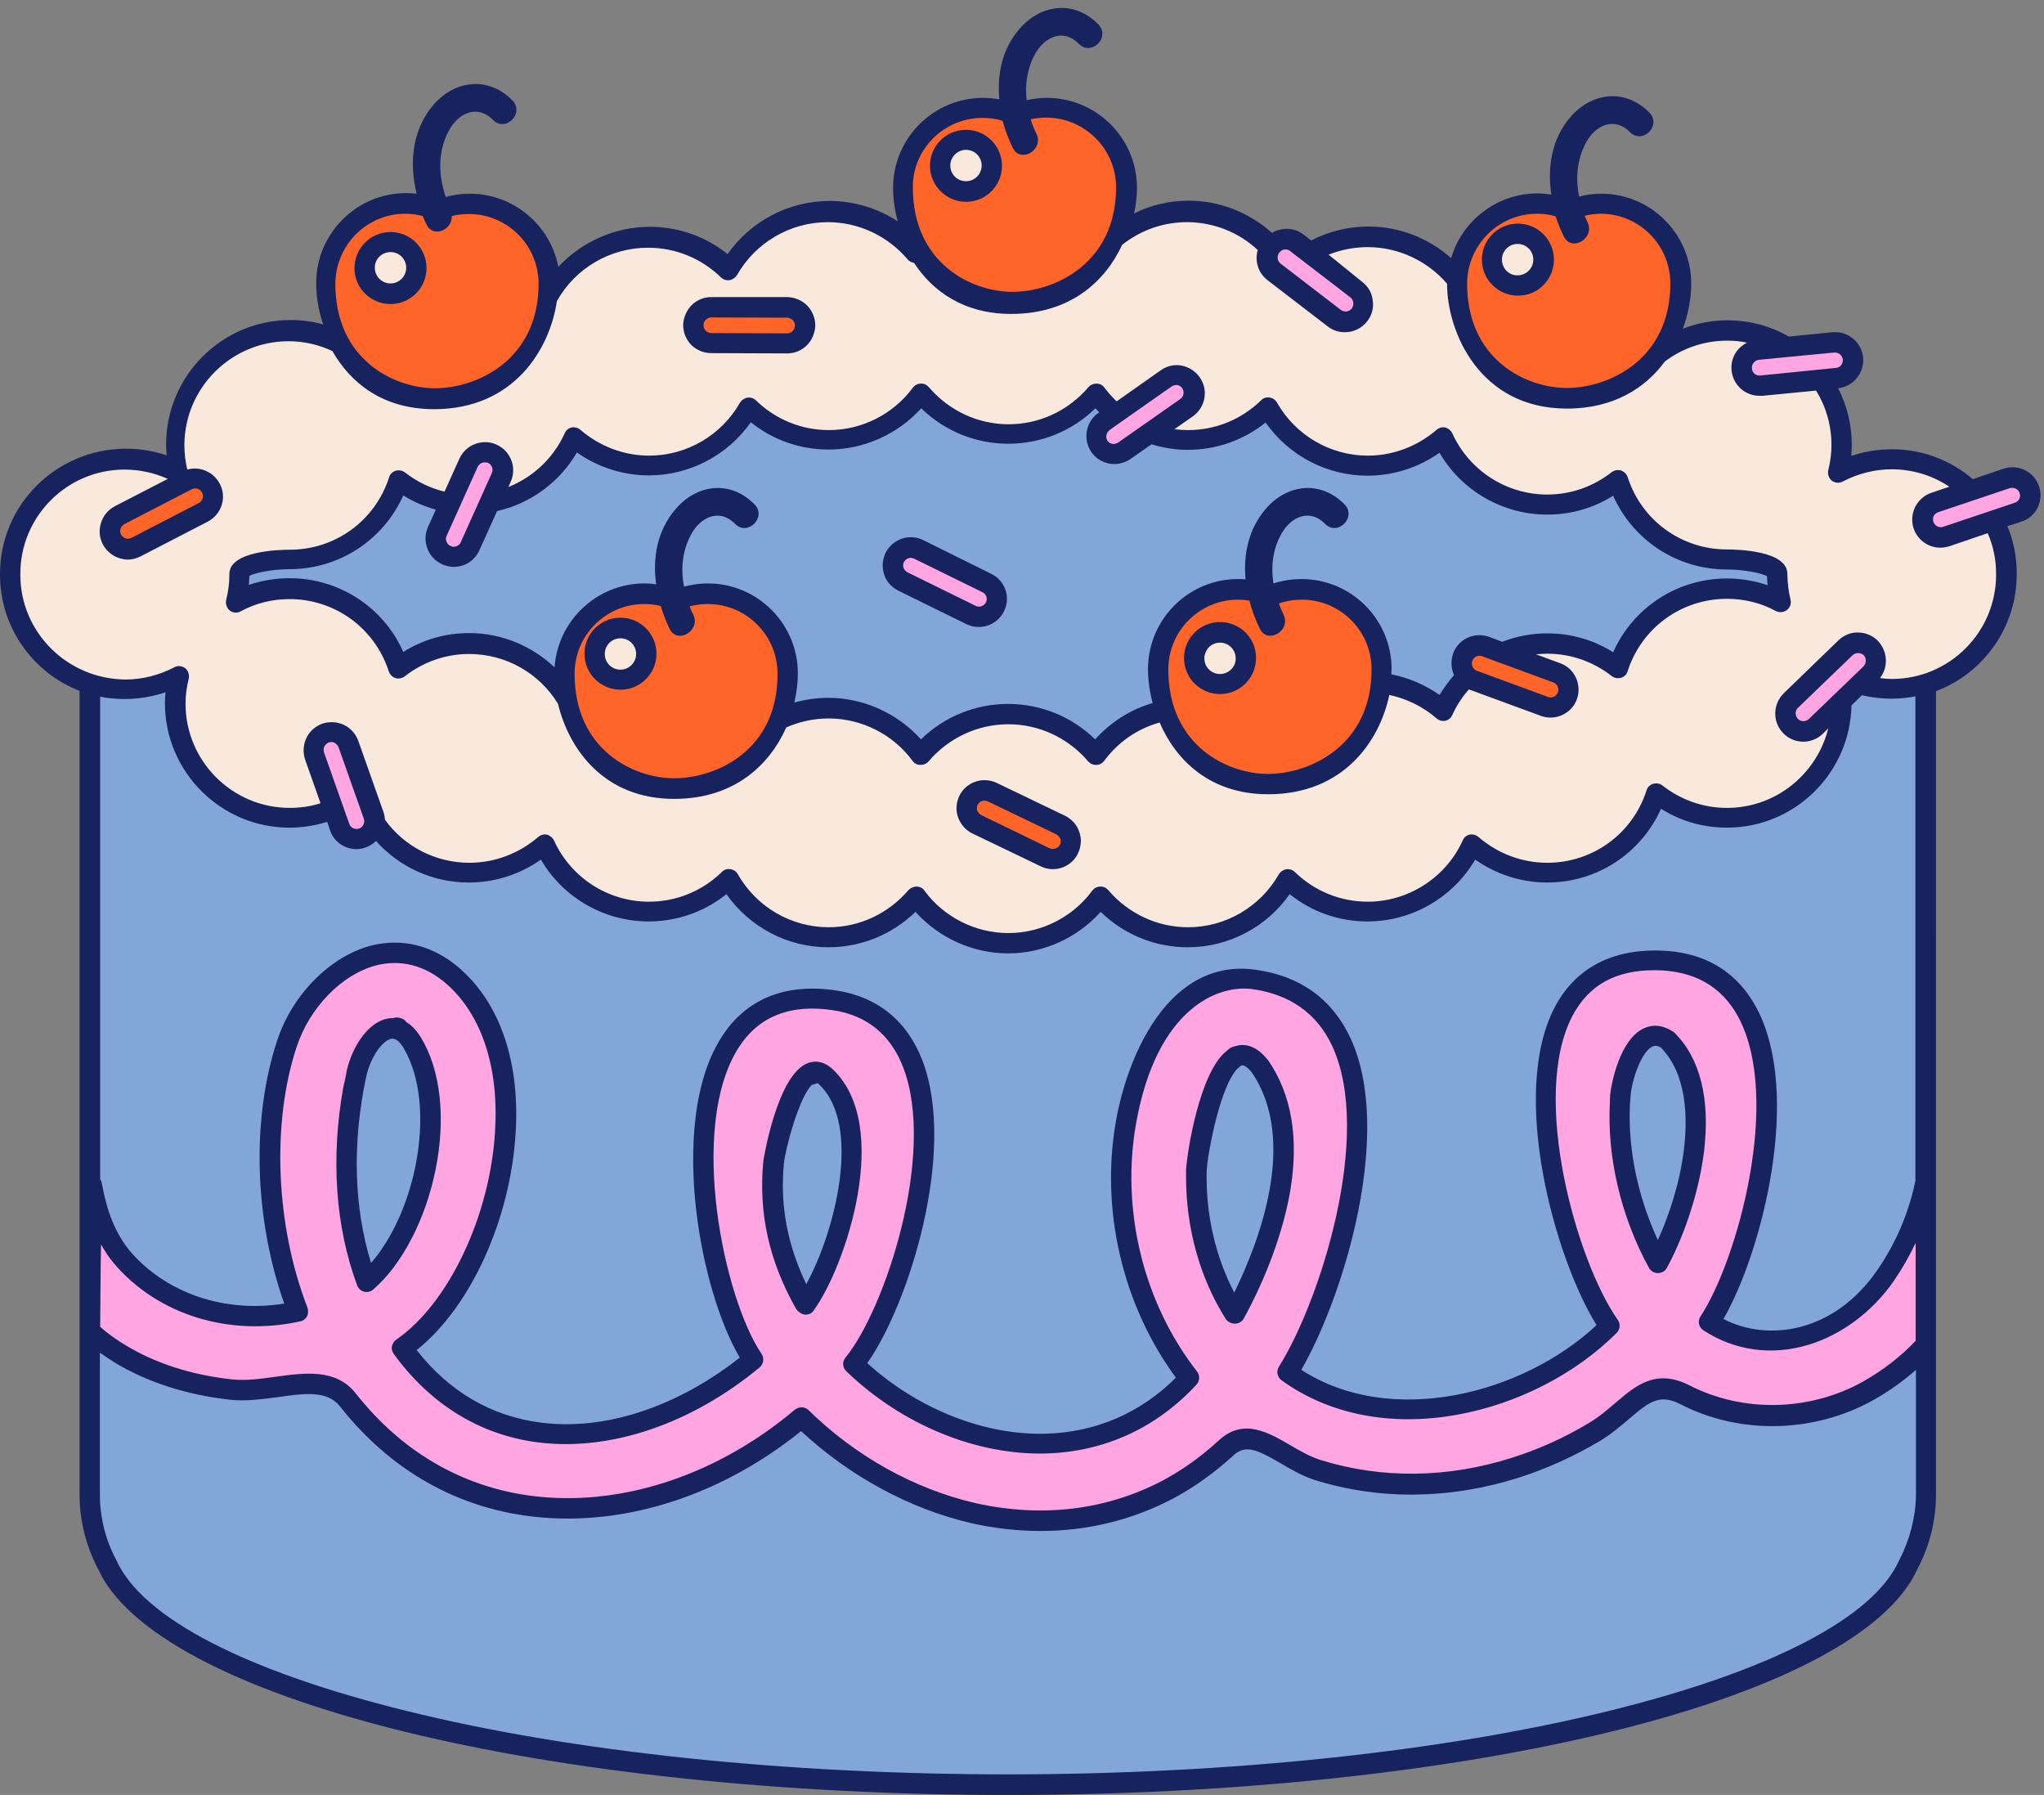 <?xml version="1.0" encoding="UTF-8"?>
<!DOCTYPE svg PUBLIC '-//W3C//DTD SVG 1.0//EN'
          'http://www.w3.org/TR/2001/REC-SVG-20010904/DTD/svg10.dtd'>
<svg height="618.1" preserveAspectRatio="xMidYMid meet" version="1.0" viewBox="0.0 -2.7 704.0 618.1" width="704.0" xmlns="http://www.w3.org/2000/svg" xmlns:xlink="http://www.w3.org/1999/xlink" zoomAndPan="magnify"
><rect x="0.0" y="-2.7" width="704.0" height="618.1" fill="#808080" stroke="none"/><g id="change1_1"
  ><path d="M663.3,205c0-8.7-2.2-16.9-6-24.1c-19.1-42.7-150.7-75.8-310.2-75.8c-159.5,0-291.1,33.1-310.2,75.8 c-3.8,7.2-6,15.4-6,24.1v306.9c0,8.7,2.2,16.9,6,24.1c19.1,42.7,150.7,75.8,310.2,75.8c159.5,0,291.1-33.1,310.2-75.8 c3.8-7.2,6-15.4,6-24.1V205z" fill="#82A6D8"
  /></g
  ><g fill="#F9E9DC" id="change2_1"
  ><path d="M691,194.9c0-21.8-17.7-39.4-39.4-39.4c-6.7,0-13,1.7-18.5,4.6c0.8-3,1.2-6.2,1.2-9.5 c0-21.8-17.7-39.4-39.4-39.4c-9.2,0-17.7,3.2-24.4,8.4c-5.1-15.8-20-27.3-37.5-27.3c-1.1,0-2.2,0.1-3.3,0.1c1.2-1.5,2-3.5,2-5.6 c0-4.9-4-8.9-8.9-8.9c-4.9,0-8.9,4-8.9,8.9c0,3.6,2.1,6.6,5.1,8.1c-4.4,1.7-8.5,4.1-11.9,7.2c-6.2-13.7-19.9-23.2-35.9-23.2 c-10.7,0-20.4,4.3-27.5,11.2c-6.8-12-19.6-20.1-34.4-20.1c-12.1,0-22.9,5.4-30.1,14c-7.2-9.7-18.7-16.1-31.8-16.1 c-13,0-24.6,6.3-31.8,16.1c-7.2-8.6-18-14-30.1-14c-14.8,0-27.6,8.1-34.4,20.1c-7.1-6.9-16.8-11.2-27.5-11.2 c-16,0-29.7,9.5-35.9,23.2c-6.9-6.1-16-9.8-26-9.8c-17.5,0-32.4,11.5-37.5,27.3c-6.7-5.3-15.2-8.4-24.4-8.4 c-21.8,0-39.4,17.7-39.4,39.4c0,3.3,0.4,6.4,1.2,9.5c-5.5-2.9-11.8-4.6-18.5-4.6c-21.8,0-39.4,17.7-39.4,39.4c0,0,0,0.1,0,0.2 c0,0,0,0.1,0,0.2c0,21.8,17.7,39.4,39.4,39.4c6.7,0,13-1.7,18.5-4.6c-0.8,3-1.2,6.2-1.2,9.5c0,21.8,17.7,39.4,39.4,39.4 c9.2,0,17.7-3.2,24.4-8.4c5.1,15.9,20,27.3,37.5,27.3c10,0,19-3.7,26-9.8c6.2,13.7,19.9,23.2,35.9,23.2c10.7,0,20.4-4.3,27.5-11.2 c6.8,12,19.6,20.1,34.4,20.1c12.1,0,22.9-5.4,30.1-14c7.2,9.7,18.7,16.1,31.8,16.1c13,0,24.6-6.3,31.8-16.1c7.2,8.6,18,14,30.1,14 c14.8,0,27.6-8.1,34.4-20.1c7.1,6.9,16.8,11.2,27.5,11.2c16,0,29.7-9.5,35.9-23.2c6.9,6.1,16,9.8,26,9.8 c17.6,0,32.4-11.5,37.5-27.3c6.7,5.3,15.2,8.4,24.4,8.4c21.8,0,39.4-17.7,39.4-39.4c0-3.3-0.4-6.4-1.2-9.5 c5.5,2.9,11.8,4.6,18.5,4.6c21.8,0,39.4-17.7,39.4-39.4c0-0.1,0-0.1,0-0.2C691,195,691,194.9,691,194.9z M594.8,200 c-17.6,0-32.4,11.5-37.5,27.3c-6.7-5.3-15.2-8.4-24.4-8.4c-16,0-29.7,9.5-35.9,23.2c-6.9-6.1-16-9.8-26-9.8 c-14.7,0-27.6,8.1-34.4,20.1c-7.1-6.9-16.8-11.2-27.5-11.2c-13,0-24.6,6.3-31.8,16.1c-7.2-8.6-18-14-30.1-14 c-12.1,0-22.9,5.4-30.1,14c-7.2-9.7-18.7-16.1-31.8-16.1c-10.7,0-20.4,4.3-27.5,11.2c-6.8-12-19.6-20.1-34.4-20.1 c-10,0-19,3.7-26,9.8c-6.2-13.7-19.9-23.2-35.9-23.2c-9.2,0-17.7,3.2-24.4,8.4c-5.1-15.9-20-27.3-37.5-27.3c-6.7,0-13,1.7-18.5,4.6 c0.8-3,1.2-6.2,1.2-9.5c0-0.1,0-0.1,0-0.2c0-0.1,0-0.1,0-0.2c0-3.3,10.6-4.9,17.3-4.9c17.6,0,32.4-11.5,37.5-27.3 c6.7,5.3,15.2,8.4,24.4,8.4c16,0,29.7-9.5,35.9-23.2c6.9,6.1,16,9.8,26,9.8c14.8,0,27.6-8.1,34.4-20.1c7.1,6.9,16.8,11.2,27.5,11.2 c13,0,24.6-6.3,31.8-16.1c7.2,8.6,18,14,30.1,14c12.1,0,22.9-5.4,30.1-14c7.2,9.7,18.7,16.1,31.8,16.1c10.7,0,20.4-4.3,27.5-11.2 c6.8,12,19.6,20.1,34.4,20.1c10,0,19-3.7,26-9.8c6.2,13.7,19.9,23.2,35.9,23.2c9.2,0,17.7-3.2,24.4-8.4c5.1,15.9,20,27.3,37.5,27.3 c6.7,0,17.3,1.6,17.3,4.9c0,0.1,0,0.1,0,0.2c0,0,0,0.1,0,0.2c0,3.3,0.4,6.4,1.2,9.5C607.8,201.7,601.5,200,594.8,200z"
    /><path d="M134.5,98.5c4.9,0,8.9-4,8.9-8.9c0-4.9-4-8.9-8.9-8.9c-4.9,0-8.9,4-8.9,8.9 C125.5,94.5,129.5,98.5,134.5,98.5z"
    /><path d="M420.2,215c-4.9,0-8.9,4-8.9,8.9c0,4.9,4,8.9,8.9,8.9c4.9,0,8.9-4,8.9-8.9C429.2,219,425.2,215,420.2,215z"
    /><path d="M332.7,63.3c4.9,0,8.9-4,8.9-8.9c0-4.9-4-8.9-8.9-8.9c-4.9,0-8.9,4-8.9,8.9 C323.8,59.3,327.8,63.3,332.7,63.3z"
    /><path d="M213.7,213.5c-4.9,0-8.9,4-8.9,8.9c0,4.9,4,8.9,8.9,8.9c4.9,0,8.9-4,8.9-8.9 C222.6,217.5,218.6,213.5,213.7,213.5z"
  /></g
  ><g id="change3_1"
  ><path d="M243.9,201.8c-3.9,0-7.6,0.8-10.9,2.3c-3.4-1.5-7.1-2.3-11-2.3c-15.2,0-27.5,12.3-27.5,27.5 c0,15.2,9.9,39.5,37.8,39.5c29,0,39.2-24.3,39.2-39.5C271.4,214.1,259.1,201.8,243.9,201.8z M220.6,227.9c-1.6,1.8-4.2,2.3-6.6,1.8 c-0.5-0.1-1-0.3-1.4-0.5c-1.6,0.1-3.3-0.5-4.6-1.7c-2.4-2.4-2.8-6.8-1.1-9.7c1.9-3.2,5.5-4.5,9.1-3.7c1.7,0.4,2.8,1.7,3.3,3.2 c1.2,0.6,2.2,1.8,2.6,3.1C222.8,222.9,222.5,225.8,220.6,227.9z M161.5,67.4c-3.9,0-7.6,0.8-10.9,2.3c-3.4-1.5-7.1-2.3-11-2.3 c-15.2,0-27.5,12.3-27.5,27.5c0,15.2,9.9,39.5,37.8,39.5c29,0,39.2-24.3,39.2-39.5C189.1,79.7,176.7,67.4,161.5,67.4z M134.5,98.5 c-5.1,0.1-8.7-4.6-8.5-9.5c0.2-5.3,4.6-9.8,10.1-8.2c1.5,0.4,2.6,1.5,3.2,2.8c0.1,0,0.1,0.1,0.2,0.1c2,1.3,3,3.7,3,6 C142.5,94.3,139.3,98.4,134.5,98.5z M360.3,34.4c-3.9,0-7.6,0.8-10.9,2.3c-3.4-1.5-7.1-2.3-10.9-2.3c-15.2,0-27.5,12.3-27.5,27.5 c0,15.2,9.9,39.5,37.8,39.5c29,0,39.2-24.3,39.2-39.5C387.8,46.8,375.5,34.4,360.3,34.4z M339.9,57.3c-1.6,2.9-5,4.1-8.1,3.4 c-2.9-0.6-5.7-2.9-6.3-5.8c-0.7-3.4,1.1-6.9,4.5-7.9c1.8-0.5,3.6,0.1,4.8,1.3c0.3,0,0.7,0.1,1,0.1C339.8,49.1,341.9,53.8,339.9,57.3 z M551.3,67.4c-3.9,0-7.6,0.8-10.9,2.3c-3.4-1.5-7.1-2.3-11-2.3c-15.2,0-27.5,12.3-27.5,27.5c0,15.2,9.9,39.5,37.8,39.5 c29,0,39.2-24.3,39.2-39.5C578.8,79.7,566.5,67.4,551.3,67.4z M529.4,90.5c-0.2,0.7-0.6,1.3-1.1,1.9c-0.9,0.9-2,1.4-3.1,1.4 c-1.4,0.4-3,0.5-4.5,0.2c-2.6-0.6-5-2.7-5.7-5.3c-0.8-3.1,0.4-6.1,2.7-8.3c1.6-1.5,4.2-2,6.1-0.8c0.1,0.1,0.2,0.1,0.3,0.2 c1.1-0.3,2.3-0.2,3.5,0.3C531.7,81.8,531.5,87.1,529.4,90.5z M448.3,200.2c-3.9,0-7.6,0.8-10.9,2.3c-3.4-1.5-7.1-2.3-11-2.3 c-15.2,0-27.5,12.3-27.5,27.5c0,15.2,9.9,39.5,37.8,39.5c29,0,39.2-24.3,39.2-39.5C475.9,212.6,463.5,200.2,448.3,200.2z M425.8,228 c0,0-0.1,0.1-0.1,0.1c-0.2,0.6-0.5,1.1-0.8,1.7c-0.8,1.4-2.1,2.2-3.7,2.4c-1.4,0.2-3.2-0.2-4.2-1.4c-1-1.2-1.8-2.4-2.2-3.9 c-0.3-1.3-0.4-2.6,0-3.9c0.2-0.5,0.4-1,0.7-1.5c0.2-0.5,0.4-1,0.8-1.5c0.5-0.7,1.2-1.2,2-1.5c1.2-0.5,2.7-0.5,3.9,0 c1.1,0.2,2,0.6,2.9,1.4c0.4,0.4,0.7,0.8,0.9,1.3c0.8,0.9,1.3,2.2,1.3,3.3C427.2,225.6,426.7,227.3,425.8,228z M72.8,165.3 c1.6,3,0.4,6.8-2.6,8.3l-23.2,12c-3,1.6-6.8,0.4-8.3-2.6l0,0c-1.6-3-0.4-6.8,2.6-8.3l23.2-12C67.5,161.1,71.2,162.3,72.8,165.3 L72.8,165.3z M368.2,289.6c1.5-3.1,0.2-6.8-2.9-8.2l-23.5-11.3c-3.1-1.5-6.8-0.2-8.2,2.9l0,0c-1.5,3.1-0.2,6.8,2.9,8.2l23.5,11.3 C363,294,366.7,292.7,368.2,289.6L368.2,289.6z M277.3,109.3c0-3.4-2.8-6.2-6.2-6.2l-26.1-0.1c-3.4,0-6.2,2.7-6.2,6.2l0,0 c0,3.4,2.8,6.2,6.2,6.2l26.1,0.1C274.5,115.5,277.2,112.8,277.3,109.3L277.3,109.3z M539.9,237c1.2-3.2-0.5-6.8-3.7-7.9l-24.5-9 c-3.2-1.2-6.8,0.5-7.9,3.7l0,0c-1.2,3.2,0.5,6.8,3.7,7.9l24.5,9C535.1,241.8,538.7,240.2,539.9,237L539.9,237z" fill="#FF6429"
  /></g
  ><g id="change4_1"
  ><path d="M412.1,400.6C412.1,400.6,412.1,400.6,412.1,400.6C412.1,400.6,412.1,400.6,412.1,400.6 C412.1,400.6,412.1,400.6,412.1,400.6z M425.1,361.6c-0.1,0.1-0.2,0.2-0.3,0.2C424.6,362,424.6,362,425.1,361.6z M643.2,476.1 c-19.3,10.7-43.2,11.5-62.9,1.4c-13.7-7-18.6,5.2-31.5,12.9c-8.5,5.1-17.6,9.2-27.1,12.2c-22,7-45.7,7.7-67.8,0.8 c-12.1-3.7-22.1-16.5-31.6-7.7c-6.1,5.6-12.8,10.5-20.2,14.4c-43.1,22.6-93.3,7.2-126.1-24.8c-47.1,39.7-115.4,45.8-156.2-6 c-8.6-10.9-26-2-40.3-3.5c-13.4-1.5-26.7-5.3-38.3-12.3c-3.8-2.3-7.2-4.8-10.4-7.7c0,0,0.4-55.5,0.8-49.8c1.5,8.7,4.4,17.1,10,24.1 c14.8,17.4,38.8,23.7,60.9,18.8c-10.7-27.8-13.2-63.8-3.7-92.3c7.9-23.7,35.1-42.8,57.4-23c33.8,29.9,15.5,105-17.7,127.9 c31.1,42.9,83.7,34.9,120.9,4.1c-19.9-29.2-34.8-133.6,28.2-123.7c52.3,8.2,26.1,101.1,6.4,125.2c31.8,30.6,83.1,40.1,115.6,4.8 c-19.2-24.7-27.2-57.4-21.7-88.2c3.8-21.2,17.1-52.8,43.9-49.1c59.6,8.3,30.6,105.2,11.7,135.4c33.1,24.1,83.7,11.3,110.9-16 c-19.2-27.2-44.5-126.4,15.9-126c58.5,0.4,37.2,95.9,18.4,124.6c21.1,13.9,47.1,3.8,60.7-15.9c6.8-9.9,11.6-21.2,13.9-33v56.7 C657.6,466.5,651,471.8,643.2,476.1z M136.6,351.3C137.4,351.4,137.2,351.3,136.6,351.3L136.6,351.3z M142,356.5 c-7-11.7-16.9-0.5-19.4,11c0.2-1.2,0.3-1.7,0,0c-1.9,8.9-0.6,2.7,0,0c-4.9,23.4-4.7,48.6,3.7,71.2 C145.9,421.7,155.4,378.8,142,356.5z M284.5,368.1c-10.3-9.7-17.7,26.5-18,29.4c-1.7,17.5,2.2,33.6,11,48.9 C288.9,430.7,302.8,385.3,284.5,368.1z M433.8,364.3c-3.2-4-6.1-4.4-8.6-2.7c0.2-0.1,0.3-0.3,0.6-0.5c-0.3,0.2-0.7,0.5-0.9,0.7 c-8.1,6-12.7,33.7-12.8,38.8c0-0.4,0-0.6,0,0c-0.1,3.3,0,1,0,0c-0.3,17.4,3.9,34.3,13.2,49C438.2,426,450.9,388.8,433.8,364.3z M574.1,355.3c-10.1-6.5-15.4,12.5-16,19c-0.4,4.5,0-0.2,0,0c-1.7,19.6,3.5,40.8,12.9,57.9C581.4,413.3,592.7,373.4,574.1,355.3z M122.6,367.5C122.6,367.5,122.6,367.5,122.6,367.5C122.6,367.5,122.6,367.5,122.6,367.5C122.6,367.5,122.6,367.5,122.6,367.5z M282.4,367C282.3,366.9,282.3,366.9,282.4,367L282.4,367z M279.9,367.2C279.5,367.3,279.2,367.3,279.9,367.2L279.9,367.2z M124.9,285.9c3.2-1.1,4.9-4.7,3.8-7.9l-8.7-24.6c-1.1-3.2-4.7-4.9-7.9-3.8l0,0c-3.2,1.1-4.9,4.7-3.8,7.9l8.7,24.6 C118.2,285.4,121.7,287.1,124.9,285.9L124.9,285.9z M644.4,220.6c-2.4-2.5-6.3-2.5-8.7-0.2l-18.8,18.1c-2.5,2.4-2.5,6.3-0.2,8.7l0,0 c2.4,2.5,6.3,2.5,8.7,0.2l18.8-18.1C646.6,227,646.7,223.1,644.4,220.6L644.4,220.6z M638.1,120.7c-0.3-3.4-3.4-5.9-6.8-5.5l-26,2.6 c-3.4,0.3-5.9,3.4-5.5,6.8l0,0c0.3,3.4,3.4,5.9,6.8,5.5l26-2.6C636,127.1,638.4,124.1,638.1,120.7L638.1,120.7z M410.2,129.1 c-2-2.8-5.8-3.5-8.6-1.5l-21.4,14.9c-2.8,2-3.5,5.8-1.5,8.6l0,0c2,2.8,5.8,3.5,8.6,1.5l21.4-14.9 C411.5,135.8,412.2,131.9,410.2,129.1L410.2,129.1z M342.7,206.3c-1.5,3.1-5.2,4.3-8.3,2.8L311,197.6c-3.1-1.5-4.3-5.2-2.8-8.3l0,0 c1.5-3.1,5.2-4.3,8.3-2.8l23.4,11.5C343,199.5,344.2,203.2,342.7,206.3L342.7,206.3z M699,165.9c-1.1-3.2-4.6-5-7.8-3.9l-24.7,8.3 c-3.2,1.1-5,4.6-3.9,7.8l0,0c1.1,3.2,4.6,5,7.8,3.9l24.7-8.3C698.3,172.6,700.1,169.1,699,165.9L699,165.9z M169.5,153.6 c-3.1-1.4-6.8,0-8.2,3.1l-10.7,23.8c-1.4,3.1,0,6.8,3.1,8.2l0,0c3.1,1.4,6.8,0,8.2-3.1l10.7-23.8C174,158.6,172.6,155,169.5,153.6 L169.5,153.6z M468.4,105.5c2.1-2.7,1.6-6.6-1.1-8.7l-20.7-15.9c-2.7-2.1-6.6-1.6-8.7,1.1l0,0c-2.1,2.7-1.6,6.6,1.1,8.7l20.7,15.9 C462.4,108.7,466.3,108.2,468.4,105.5L468.4,105.5z" fill="#FFA5E2"
  /></g
  ><g fill="#17235E" id="change5_1"
  ><path d="M571,435.7C571,435.7,571,435.7,571,435.7c1.3,0,2.5-0.7,3.1-1.8c4.9-8.9,10.8-24.1,12.8-40 c2.2-18.1-1.3-32.3-10.3-41.1c-0.2-0.2-0.4-0.3-0.6-0.4c-4.3-2.7-7.8-2-10-0.9c-8.1,3.9-11,18.8-11.4,22.6l-0.1,1.6 c0,0.1,0,0.3,0,0.4c0,0.2,0,0.3,0,0.5c-1.1,18.8,3.7,39.6,13.5,57.4C568.6,435,569.7,435.7,571,435.7z M561.6,374.6 c0.5-5.5,3.7-15.1,7.5-16.9c0.6-0.3,1.5-0.5,2.9,0.3c9,9.1,9.3,24,8,35c-1.4,11.7-5.2,23-9,31.3 C563.6,408.4,560.2,390.6,561.6,374.6z"
    /><path d="M125.4,442.1c0.3,0.1,0.6,0.1,0.9,0.1c0.8,0,1.7-0.3,2.3-0.9c9.9-8.6,17.9-24,21.4-41.1 c3.6-17.8,1.8-34.4-5-45.6c-1.6-2.6-3.3-4.3-5-5.3c-0.7-1-1.7-1.4-2.4-1.5l0,0c-0.2,0-0.3-0.1-0.4-0.1c-0.6-0.1-1.3,0-1.8,0.2 c-0.6,0-1.2,0-1.7,0.1c-6.9,1.2-12.2,9.5-14.2,17.6l0,0l-0.2,1c0,0,0,0,0,0.1c0,0,0,0,0,0.1l-0.6,2.9c0,0.1-0.1,0.3-0.1,0.4 l-0.3,1.3l0,0c0,0.2,0,0.4-0.1,0.5c-4.3,24.3-2.7,47.7,4.8,68C123.4,441,124.3,441.8,125.4,442.1z M126,368.6l0.1-0.3 c0,0,0,0,0-0.1c1.5-7.1,5.8-12.7,8.7-13.2c1.4-0.2,2.8,0.8,4.2,3.2c5.8,9.7,7.3,24.5,4.1,40.6c-2.7,13.3-8.3,25.4-15.3,33.4 C121.9,413.1,121.3,391.2,126,368.6z"
    /><path d="M277.3,450c0.1,0,0.1,0,0.2,0c1.1,0,2.2-0.5,2.8-1.5c11.1-15.4,27.1-63.6,6.5-83c-3.5-3.3-6.9-2.8-8.6-2.1 c-10.6,4-15.3,33.5-15.3,33.8c-1.7,17.9,2,34.5,11.4,51C275.1,449.2,276.2,449.9,277.3,450z M270,397.9c0.4-4.6,5.2-22.9,9.7-27.1 c0.2,0,0.4,0,0.6-0.1v0l0,0c0.1,0,0.3-0.1,0.4-0.1c0.3-0.1,0.5-0.2,0.8-0.3c0.1,0,0.2,0.1,0.3,0.1c0.1,0.1,0.2,0.2,0.3,0.3 c15,14.2,5.3,51.2-4.4,68.8C271.2,426,268.6,412.4,270,397.9z"
    /><path d="M425.3,453.1c0,0,0.1,0,0.1,0c1.2,0,2.4-0.7,3-1.8c7.9-14.4,13.5-29.9,15.9-43.4 c3.2-18.5,0.6-33.8-7.6-45.6c0-0.1-0.1-0.1-0.2-0.2c-4.4-5.4-8.5-5.4-11.2-4.5c-0.6,0.1-1.1,0.3-1.6,0.6c-0.4,0.3-0.8,0.6-1.1,0.9 c-9.5,7.2-13.8,35.4-14.1,41.1l0,0l0,0.4c0,0,0,0,0,0c0,0,0,0,0,0.1l0,0.8c0,0,0,0,0,0.1l0,0.8h0c0,17.9,4.7,34.9,13.8,49.3 C423,452.5,424.1,453.1,425.3,453.1z M415.6,400.7C415.6,400.7,415.6,400.6,415.6,400.7L415.6,400.7c0.2-5.7,4.9-31.3,11.4-36.1 c0,0,0.1-0.1,0.1-0.1c0,0,0,0,0,0c0.5-0.4,1.5-1,3.9,1.9c16.4,23.6,2.3,59.3-5.9,76C418.6,429.9,415.3,415.6,415.6,400.7z"
    /><path d="M134.5,102c6.9,0,12.4-5.6,12.4-12.4c0-6.9-5.6-12.4-12.4-12.4c-6.9,0-12.4,5.6-12.4,12.4 C122,96.4,127.6,102,134.5,102z M134.5,84.1c3,0,5.4,2.4,5.4,5.4c0,3-2.4,5.4-5.4,5.4c-3,0-5.4-2.4-5.4-5.4 C129,86.6,131.5,84.1,134.5,84.1z"
    /><path d="M420.2,211.5c-6.9,0-12.4,5.6-12.4,12.4c0,6.9,5.6,12.4,12.4,12.4c6.9,0,12.4-5.6,12.4-12.4 C432.7,217.1,427.1,211.5,420.2,211.5z M420.2,229.4c-3,0-5.4-2.4-5.4-5.4c0-3,2.4-5.4,5.4-5.4c3,0,5.4,2.4,5.4,5.4 C425.7,226.9,423.2,229.4,420.2,229.4z"
    /><path d="M366.8,278.2l-23.5-11.3c-4.8-2.3-10.6-0.3-12.9,4.5c-1.1,2.3-1.3,5-0.4,7.4c0.9,2.4,2.6,4.4,4.9,5.5 l23.5,11.3c1.4,0.7,2.8,1,4.2,1c3.6,0,7.1-2,8.7-5.5c1.1-2.3,1.3-5,0.4-7.4C370.9,281.3,369.2,279.4,366.8,278.2z M365.1,288.1 C365.1,288.1,365.1,288.1,365.1,288.1c-0.6,1.3-2.2,1.9-3.6,1.3L338,278c-0.6-0.3-1.1-0.9-1.4-1.5c-0.2-0.7-0.2-1.4,0.1-2 c0.5-1,1.4-1.5,2.4-1.5c0.4,0,0.8,0.1,1.2,0.3l23.5,11.3c0.6,0.3,1.1,0.9,1.4,1.5C365.4,286.7,365.4,287.5,365.1,288.1z"
    /><path d="M245,118.9l26.1,0.1c0,0,0,0,0,0c2.6,0,5-1,6.8-2.8c1.8-1.8,2.8-4.3,2.9-6.8c0-2.6-1-5-2.8-6.9 c-1.8-1.8-4.2-2.8-6.8-2.9L245,99.6c0,0,0,0,0,0c-2.6,0-5,1-6.8,2.8c-1.8,1.8-2.8,4.3-2.9,6.8c0,2.6,1,5,2.8,6.9 C240,117.9,242.4,118.9,245,118.9z M243.1,107.4c0.5-0.5,1.2-0.8,1.9-0.8c0,0,0,0,0,0l26.1,0.1c0.7,0,1.4,0.3,1.9,0.8 c0.5,0.5,0.8,1.2,0.8,1.9c0,0,0,0,0,0c0,0.7-0.3,1.4-0.8,1.9c-0.5,0.5-1.2,0.8-1.9,0.8c0,0,0,0,0,0l-26.1-0.1 c-0.7,0-1.4-0.3-1.9-0.8c-0.5-0.5-0.8-1.2-0.8-1.9C242.3,108.5,242.6,107.9,243.1,107.4z"
    /><path d="M341.4,194.9L318,183.3c-4.8-2.4-10.6-0.4-13,4.4c-1.1,2.3-1.3,4.9-0.5,7.4s2.6,4.4,4.9,5.6l23.4,11.5 c1.4,0.7,2.8,1,4.3,1c3.6,0,7-2,8.7-5.4c0,0,0,0,0,0C348.2,203,346.2,197.2,341.4,194.9z M339.6,204.7c-0.7,1.3-2.3,1.9-3.6,1.2 l-23.4-11.5c-0.6-0.3-1.1-0.9-1.4-1.5c-0.2-0.7-0.2-1.4,0.1-2c0.5-0.9,1.4-1.5,2.4-1.5c0.4,0,0.8,0.1,1.2,0.3l23.4,11.5 C339.7,201.8,340.2,203.4,339.6,204.7z"
    /><path d="M702.3,164.8c-1.7-5.1-7.2-7.8-12.3-6.1l-10.5,3.6c-7.5-6.4-17.2-10.3-27.9-10.3c-4.8,0-9.5,0.8-14,2.3 c0.1-1.2,0.2-2.5,0.2-3.7c0-7.1-1.7-13.7-4.7-19.6c5.2-0.6,9.1-5.3,8.6-10.6c-0.5-5.3-5.3-9.2-10.6-8.7l-15,1.5 c-6.2-3.6-13.5-5.6-21.1-5.6c-5.4,0-10.6,1-15.4,2.9c2-5.4,2.9-10.9,2.9-15.5c0-17.1-13.9-31-31-31c-2.6,0-5.1,0.3-7.6,1 c-1.3-6.2-0.8-12.6,2.3-18.5c3.3-6.2,9.9-9.1,15.2-3.7c4.3,4.4,11-2.3,6.7-6.7c-8.2-8.4-19.8-7.1-27.2,1.5 c-6.5,7.5-8,17.3-6.6,26.7c-1.5-0.2-3.1-0.4-4.7-0.4c-14.1,0-26,9.4-29.8,22.3c-7.7-6.9-17.8-10.9-28.5-10.9 c-7,0-13.7,1.7-19.7,4.8l-2.6-2c-2-1.6-4.6-2.3-7.2-1.9c-1.3,0.2-2.6,0.6-3.7,1.3c-7.8-7-18-11.1-28.7-11.1c-6.6,0-13,1.5-18.8,4.4 c0.7-3.1,1-6.1,1-8.8c0-17.1-13.9-31-31.1-31c-2.3,0-4.6,0.3-6.9,0.8c-0.6-5.3,0.1-10.7,2.8-15.7c3.3-6.2,9.9-9.1,15.2-3.7 c4.3,4.4,11-2.3,6.7-6.7c-8.2-8.4-19.8-7.1-27.2,1.6c-6,6.9-7.7,15.6-6.9,24.2c-1.8-0.3-3.7-0.5-5.6-0.5c-17.1,0-31,13.9-31,31 c0,3.5,0.5,7.5,1.6,11.5c-6.9-4.5-15.1-7-23.5-7c-14,0-27.1,6.9-35.1,18.3c-7.6-6.1-16.9-9.4-26.8-9.4c-12.1,0-23.5,5.2-31.5,13.8 c-2.7-14.3-15.4-25.2-30.5-25.2c-2.8,0-5.6,0.4-8.3,1.1c-2.5-7.5-2.8-15.6,1.1-22.8c3.3-6.2,9.9-9.1,15.2-3.7 c4.3,4.4,11-2.3,6.7-6.7c-8.2-8.4-19.8-7.1-27.2,1.5c-7.4,8.6-8.4,20.1-5.8,30.6c-1.2-0.1-2.4-0.2-3.6-0.2c-17.1,0-31,13.9-31,31 c0,4.3,0.7,9.2,2.4,14.2c-3.6-1-7.4-1.5-11.2-1.5c-23.7,0-42.9,19.3-42.9,42.9c0,1.2,0.1,2.5,0.2,3.7c-4.5-1.5-9.2-2.3-14-2.3 C19.3,151.9,0,171.2,0,194.9c0,0.1,0,0.1,0,0.2c0,0.1,0,0.1,0,0.1c0,18.2,11.4,33.8,27.4,40v276.7c0,8.9,2.2,17.8,6.4,25.7 c9.8,21.7,47,41.5,104.7,55.8c57.5,14.2,131.6,22,208.6,22c77,0,151.1-7.8,208.6-22c57.7-14.2,94.9-34,104.7-55.8 c4.2-7.9,6.4-16.7,6.4-25.7v-51.5v-56.7V235.3c16.2-6.1,27.8-21.8,27.8-40.2c0,0,0-0.1,0-0.2c0-0.1,0-0.1,0-0.2 c0-5.7-1.1-11.2-3.2-16.2l4.9-1.6C701.3,175.3,704,169.8,702.3,164.8z M631.7,118.7c0.1,0,0.2,0,0.3,0c1.4,0,2.5,1,2.7,2.4 c0,0,0,0,0,0c0.1,1.5-0.9,2.8-2.4,2.9l-26,2.6c-1.5,0.2-2.8-0.9-2.9-2.4c-0.1-0.7,0.1-1.4,0.6-2c0.5-0.6,1.1-0.9,1.8-1L631.7,118.7 z M529.4,70.9c2.2,0,4.4,0.3,6.4,0.9c0.8,2.4,1.7,4.7,2.8,6.9c2.7,5.5,10.8,0.7,8.2-4.8c-0.4-0.8-0.7-1.6-1-2.3 c1.8-0.4,3.7-0.7,5.5-0.7c13.3,0,24,10.8,24,24c0,26.4-21.4,36-35.7,36c-13.8,0-34.3-9.6-34.3-36C505.4,81.7,516.1,70.9,529.4,70.9 z M442.5,83.2c0.1,0,0.2,0,0.3,0c0.6,0,1.2,0.2,1.6,0.6l20.7,15.9c0.6,0.4,0.9,1.1,1,1.8c0.1,0.7-0.1,1.4-0.5,2c0,0,0,0,0,0 c-0.9,1.2-2.6,1.4-3.8,0.5l-20.7-15.9c-1.2-0.9-1.4-2.6-0.5-3.8C441.2,83.6,441.8,83.2,442.5,83.2z M338.4,37.9 c2.4,0,4.7,0.3,6.9,1c0.9,3.2,2.1,6.4,3.5,9.3c2.7,5.5,10.8,0.7,8.2-4.8c-0.8-1.6-1.5-3.3-2-5c1.7-0.4,3.5-0.6,5.3-0.6 c13.3,0,24.1,10.8,24.1,24c0,26.4-21.4,36-35.7,36c-13.8,0-34.3-9.6-34.3-36C314.3,48.7,325.1,37.9,338.4,37.9z M139.6,70.9 c2.1,0,4.1,0.3,6,0.8c0.4,1,0.8,1.9,1.3,2.9c2.4,4.9,9,1.7,8.7-2.9c1.9-0.5,3.9-0.7,5.9-0.7c13.3,0,24,10.8,24,24 c0,26.4-21.4,36-35.7,36c-13.8,0-34.3-9.6-34.3-36C115.6,81.7,126.3,70.9,139.6,70.9z M66,165.8c0.4-0.2,0.8-0.3,1.2-0.3 c0.3,0,0.5,0,0.8,0.1c0.7,0.2,1.2,0.7,1.6,1.3c0.7,1.3,0.2,2.9-1.1,3.6l-23.2,12c-0.6,0.3-1.4,0.4-2,0.2c-0.7-0.2-1.2-0.7-1.6-1.3 c-0.3-0.6-0.4-1.4-0.2-2c0.2-0.7,0.7-1.2,1.3-1.6L66,165.8z M654.2,534.4c0,0.1-0.1,0.1-0.1,0.2c-8.8,19.8-44.4,38.2-100.1,51.9 c-57,14-130.5,21.8-206.9,21.8c-76.4,0-149.9-7.7-206.9-21.8C84.5,572.8,49,554.4,40.1,534.6c0-0.1-0.1-0.1-0.1-0.2 c-3.7-6.9-5.6-14.7-5.6-22.5v-48.8c1.7,1.2,3.4,2.3,5.1,3.4c11.3,6.8,24.7,11.1,39.7,12.8c5.4,0.6,11.1-0.2,16.5-0.9 c9.1-1.3,17-2.4,21.4,3.2c17.5,22.2,40.9,35.4,67.9,38.1c30.7,3.1,63.7-7.6,90.9-29.6c16.8,15.6,37.5,26.8,58.6,31.7 c8,1.8,16,2.7,23.9,2.7c15.9,0,31.4-3.7,45.5-11.1c7.2-3.8,14.2-8.8,20.9-14.9c4.1-3.8,7.9-2.2,16.3,2.7c3.7,2.2,7.6,4.4,11.9,5.8 c22.3,6.9,46.5,6.6,69.9-0.8c9.7-3.1,19-7.3,27.8-12.5c4.1-2.4,7.4-5.3,10.4-7.8c7.1-6.1,10.6-8.7,17.8-5 c20.4,10.5,45.8,9.9,66.2-1.4c5.3-3,10.3-6.5,14.8-10.5v43.2C659.8,519.7,657.8,527.5,654.2,534.4z M105.9,447.6 c-11-28.4-12.4-63.7-3.7-89.9c4.5-13.5,15.4-24.7,27.1-27.9c8.7-2.3,17.2-0.1,24.6,6.4c12,10.6,18,28.7,16.6,50.7 c-1.7,29.1-16,59.3-34,71.7c-0.8,0.5-1.3,1.4-1.5,2.3s0.1,1.9,0.6,2.6c12.7,17.5,29.9,28,49.8,30.5c24.8,3.1,52.6-6.3,76.2-25.8 c1.4-1.2,1.7-3.2,0.7-4.7c-12.9-18.9-25.4-77.7-8-105.3c6.9-10.9,17.9-15.3,32.8-13c11.6,1.8,19.7,8.5,24,19.7 c11.4,29.8-6.3,83.3-19.9,99.9c-1.2,1.4-1,3.5,0.3,4.7c19.2,18.5,45,29,68.9,28.3c20.1-0.6,37.9-8.8,51.7-23.7 c1.2-1.3,1.2-3.2,0.2-4.5c-18.5-23.7-26.3-55.6-21-85.5c7.1-39.9,28.5-47.8,40-46.2c13,1.8,22.3,8.4,27.5,19.5 c14.3,30.7-4.3,88.3-18.3,110.5c-1,1.6-0.6,3.6,0.9,4.7c16.1,11.7,37.5,16,60.3,11.9c20.8-3.7,40.9-14,55.1-28.2 c1.2-1.2,1.4-3.1,0.4-4.5c-14.2-20.2-30.2-76.9-15.6-104.7c5.6-10.6,14.8-15.7,28.2-15.7c0.1,0,0.3,0,0.4,0 c13.2,0.1,22.8,5.5,28.5,16.1c15,27.9-0.1,83.4-13,103.1c-1.1,1.6-0.6,3.8,1,4.8c10.7,7,23.5,8.8,36.1,5 c11.4-3.4,22.1-11.4,29.4-21.9c2.9-4.2,5.4-8.6,7.6-13.2V459c-5.3,5.6-11.5,10.3-18.2,14.1c-18.4,10.2-41.2,10.7-59.6,1.3 c-11.7-6-18.7,0.1-25.5,5.9c-2.8,2.4-5.8,5-9.4,7.1c-8.3,5-17.2,9-26.4,11.9c-22,7-44.8,7.3-65.7,0.8c-3.6-1.1-7.1-3.1-10.5-5.1 c-7.6-4.4-16.2-9.5-24.6-1.8c-6.2,5.7-12.8,10.4-19.4,13.9c-19.5,10.3-41.8,12.9-64.5,7.8c-20.9-4.8-41.3-16.1-57.5-32 c-0.7-0.7-1.6-1-2.4-1c-0.8,0-1.6,0.3-2.3,0.8c-26.2,22.1-58.3,33-88.1,30c-25-2.5-46.8-14.8-63.1-35.5c-6.8-8.7-17.5-7.2-27.8-5.8 c-5,0.7-10.2,1.4-14.8,0.9c-14-1.5-26.4-5.5-36.8-11.8c-3-1.8-6-3.9-8.7-6.3c0.1-8.5,0.1-19.2,0.3-28.4c1.3,2.3,2.7,4.5,4.4,6.5 c15.1,17.8,39.8,25.4,64.3,20c1-0.2,1.8-0.9,2.3-1.8C106.2,449.7,106.2,448.6,105.9,447.6z M659.8,403.4 c-2.2,11.2-6.8,22-13.3,31.4c-15,21.6-37.7,24.6-52.9,16.7c13.5-23.5,27.1-77.8,11.4-107.1c-7-13-18.6-19.7-34.6-19.8 c-16.1-0.1-28.1,6.6-34.9,19.5c-15.7,30,0.1,86.6,14.4,109.5c-25.7,24-71.1,35.3-101.7,15.4c14.8-25.7,31.9-82.2,16.9-114.3 c-6.3-13.4-17.3-21.4-32.9-23.5c-13.2-1.8-24.9,3.9-33.9,16.6c-9.2,13-12.8,29-13.9,35.3c-5.5,30.7,2.2,63.6,20.6,88.6 c-12.2,12.2-27.6,18.8-44.7,19.3c-21.2,0.6-44-8.4-61.6-24.3c14.4-20.4,30.9-73.1,19-104.2c-5.2-13.6-15.4-21.9-29.5-24.1 c-17.6-2.7-31.3,2.8-39.8,16.2c-11.4,18-10.3,45.1-8.6,59.6c2.3,19.6,8.1,38.9,15,50.6c-21.6,17-46.4,25.2-68.4,22.4 c-17.1-2.2-31.5-10.5-42.9-25c18.5-14.7,32.3-44.8,34.1-74.8c1.5-24.3-5.3-44.3-19-56.4c-11.7-10.3-23.4-10-31.1-8 c-13.9,3.8-26.8,16.8-32,32.5c-8.9,26.9-8,61.3,2.4,90.7c-20.7,3.3-40.9-3.6-53.4-18.4c-4.6-5.7-7.6-13-9.3-22.4 c-0.1-0.9-0.4-1.6-0.7-2V237.2c2.7,0.6,5.6,0.8,8.5,0.8c4.8,0,9.5-0.8,14-2.3c-0.1,1.2-0.2,2.5-0.2,3.7c0,23.7,19.3,42.9,42.9,42.9 c4.5,0,8.8-0.7,13-2l1,3c1.4,4,5.1,6.4,9.1,6.4c1.1,0,2.2-0.2,3.2-0.6c1.3-0.5,2.5-1.2,3.5-2.2c8,8.9,19.4,14.3,32,14.3 c8.9,0,17.6-2.8,24.8-7.9c7.6,13.1,21.8,21.3,37.1,21.3c9.8,0,19.2-3.3,26.8-9.4c8,11.4,21.1,18.3,35.1,18.3c11.3,0,22-4.4,30-12.2 c8.1,9,19.8,14.3,31.9,14.3c12.2,0,23.8-5.3,31.9-14.3c8,7.8,18.7,12.2,30,12.2c14,0,27.1-6.9,35.1-18.3c7.6,6.1,16.9,9.4,26.8,9.4 c15.3,0,29.4-8.2,37.1-21.3c7.2,5.1,15.9,7.9,24.8,7.9c17.1,0,32.3-10,39.2-25.4c6.8,4.3,14.6,6.5,22.7,6.5 c23.4,0,42.4-18.8,42.9-42.1l3.6-3.5c3.3,0.8,6.8,1.2,10.2,1.2c2.8,0,5.5-0.3,8.2-0.8V403.4z M123.7,282.6 c-1.4,0.5-2.9-0.2-3.4-1.6l-8.7-24.6c-0.2-0.7-0.2-1.4,0.1-2c0.3-0.6,0.8-1.1,1.5-1.4c0.3-0.1,0.6-0.2,0.9-0.2 c0.4,0,0.8,0.1,1.1,0.3c0.6,0.3,1.1,0.8,1.4,1.5l8.7,24.6c0.2,0.7,0.2,1.4-0.1,2S124.4,282.4,123.7,282.6z M641.8,226.8l-18.8,18.1 c-1.1,1-2.8,1-3.8-0.1c-1-1.1-1-2.8,0.1-3.8l18.8-18.1c0.5-0.5,1.2-0.7,1.9-0.7c0,0,0,0,0.1,0c0.7,0,1.4,0.3,1.9,0.8c0,0,0,0,0,0 C642.9,224.1,642.8,225.8,641.8,226.8z M687.5,194.9L687.5,194.9c0,0.1,0,0.2,0,0.3c0,19.8-16.1,35.9-35.9,35.9 c-1.4,0-2.7-0.1-4.1-0.3c2.9-3.7,2.7-9.1-0.6-12.7c-1.8-1.9-4.2-2.9-6.8-3c-2.6-0.1-5,0.9-6.9,2.7L614.4,236 c-3.8,3.7-4,9.8-0.3,13.7c1.9,2,4.4,3,7,3c2.4,0,4.8-0.9,6.7-2.7l1.9-1.9c-3.9,15.7-18,27.4-34.9,27.4c-8.1,0-15.8-2.7-22.2-7.7 c-0.9-0.7-2.1-0.9-3.2-0.6c-1.1,0.3-2,1.2-2.3,2.3c-4.8,14.9-18.5,24.9-34.2,24.9c-8.7,0-17.1-3.2-23.7-8.9c-0.8-0.7-2-1-3-0.8 c-1.1,0.2-2,1-2.4,2c-5.8,12.8-18.7,21.1-32.7,21.1c-9.4,0-18.3-3.6-25.1-10.2c-0.8-0.8-1.9-1.1-2.9-1c-1.1,0.2-2,0.8-2.6,1.7 c-6.4,11.3-18.4,18.3-31.3,18.3c-10.6,0-20.6-4.7-27.5-12.8c-0.7-0.8-1.7-1.3-2.8-1.2c-1.1,0-2.1,0.6-2.7,1.4 c-6.8,9.2-17.6,14.6-28.9,14.6c-11.4,0-22.2-5.5-28.9-14.6c-0.6-0.9-1.6-1.4-2.7-1.4c0,0-0.1,0-0.1,0c-1,0-2,0.5-2.7,1.2 c-6.9,8.1-16.9,12.8-27.5,12.8c-12.9,0-24.9-7-31.3-18.3c-0.5-0.9-1.5-1.6-2.6-1.7c-1.1-0.2-2.2,0.2-2.9,1 c-6.8,6.6-15.7,10.2-25.1,10.2c-14.1,0-26.9-8.3-32.7-21.1c-0.5-1-1.4-1.7-2.4-2c-1.1-0.2-2.2,0.1-3,0.8c-6.6,5.7-15,8.9-23.7,8.9 c-11.8,0-22.5-5.7-29.1-14.8c-0.1-0.9-0.2-1.7-0.5-2.6l-8.7-24.6c-0.9-2.4-2.6-4.4-5-5.5c-2.3-1.1-5-1.2-7.4-0.4 c-2.4,0.9-4.4,2.6-5.5,5s-1.2,5-0.4,7.4l5.3,15c-3.4,1.1-7,1.6-10.6,1.6c-19.8,0-35.9-16.1-35.9-35.9c0-2.9,0.4-5.8,1.1-8.6 c0.3-1.3-0.2-2.8-1.2-3.6c-1.1-0.8-2.6-1-3.8-0.3c-5.2,2.7-11,4.2-16.8,4.2C23.1,231.1,7,215,7,195.2c0,0,0-0.1,0-0.1 c0-0.1,0-0.1,0-0.2l0,0c0-19.8,16.1-35.9,35.9-35.9c5.1,0,10.2,1.1,14.9,3.2l-18.2,9.4c-2.3,1.2-4,3.2-4.8,5.7 c-0.8,2.5-0.6,5.1,0.6,7.4c1.2,2.3,3.2,4,5.7,4.8c1,0.3,2,0.5,2.9,0.5c1.5,0,3-0.4,4.4-1.1l23.2-12c4.7-2.5,6.6-8.3,4.1-13 c-1.2-2.3-3.2-4-5.7-4.8c-1.8-0.6-3.7-0.6-5.5-0.1c-0.6-2.7-1-5.5-1-8.3c0-19.8,16.1-35.9,35.9-35.9c5.3,0,10.4,1.2,15.1,3.4 c6.2,10.9,17.3,20,35,20c27.7,0,39.9-20.9,42.3-37.2c6.3-11.3,18.3-18.4,31.4-18.4c9.4,0,18.3,3.6,25.1,10.2c0.8,0.8,1.9,1.1,2.9,1 c1.1-0.2,2-0.8,2.6-1.7c6.4-11.3,18.4-18.3,31.3-18.3c10.6,0,20.6,4.7,27.5,12.8c0.6,0.7,1.4,1.1,2.2,1.2 c6.4,9.8,17.2,17.6,33.5,17.6c20.4,0,32.4-11.3,38.2-23.8c6.3-5,14.1-7.8,22.3-7.8c9.2,0,17.9,3.5,24.4,9.6 c-1.1,3.7,0.1,7.9,3.4,10.4l20.7,15.9c1.8,1.4,3.8,2,5.9,2c2.9,0,5.8-1.3,7.7-3.8c1.6-2,2.3-4.6,1.9-7.2c-0.3-2.6-1.6-4.8-3.7-6.4 L457.6,85c4.2-1.7,8.8-2.6,13.5-2.6c10.6,0,20.6,4.8,27.3,12.6c0,16.6,11.2,43,41.3,43c16.1,0,27-7.1,33.7-16.2 c6.2-4.7,13.7-7.2,21.5-7.2c2.3,0,4.6,0.2,6.8,0.7c-1.2,0.6-2.3,1.5-3.2,2.5c-1.6,2-2.4,4.5-2.1,7.1c0.5,5,4.7,8.7,9.6,8.7 c0.3,0,0.6,0,1,0l18.5-1.8c3.4,5.5,5.3,11.9,5.3,18.8c0,2.9-0.4,5.8-1.1,8.6c-0.3,1.3,0.2,2.8,1.2,3.6s2.6,1,3.8,0.3 c5.2-2.7,11-4.2,16.8-4.2c7.4,0,14.2,2.2,19.9,6l-6.2,2.1c-2.4,0.8-4.4,2.6-5.6,4.9c-1.1,2.3-1.3,4.9-0.5,7.4 c1.4,4,5.1,6.6,9.2,6.6c1,0,2.1-0.2,3.1-0.5l13.2-4.5C686.5,185.2,687.5,189.9,687.5,194.9z M694,170.4l-24.7,8.3 c-1.4,0.5-2.9-0.3-3.4-1.7c-0.2-0.7-0.2-1.4,0.1-2c0.3-0.6,0.9-1.1,1.5-1.3l24.7-8.3c0.3-0.1,0.6-0.1,0.9-0.1 c1.1,0,2.2,0.7,2.5,1.8c0,0,0,0,0,0C696.1,168.4,695.4,169.9,694,170.4z"
    /><path d="M332.7,66.8c6.9,0,12.4-5.6,12.4-12.4c0-6.9-5.6-12.4-12.4-12.4c-6.9,0-12.4,5.6-12.4,12.4 C320.3,61.2,325.9,66.8,332.7,66.8z M332.7,48.9c3,0,5.4,2.4,5.4,5.4c0,3-2.4,5.4-5.4,5.4c-3,0-5.4-2.4-5.4-5.4 C327.3,51.4,329.7,48.9,332.7,48.9z"
    /><path d="M213.7,210c-6.9,0-12.4,5.6-12.4,12.4c0,6.9,5.6,12.4,12.4,12.4c6.9,0,12.4-5.6,12.4-12.4 C226.1,215.6,220.6,210,213.7,210z M213.7,227.9c-3,0-5.4-2.4-5.4-5.4c0-3,2.4-5.4,5.4-5.4c3,0,5.4,2.4,5.4,5.4 C219.1,225.4,216.7,227.9,213.7,227.9z"
    /><path d="M535.2,86.7c0-6.9-5.6-12.4-12.4-12.4c-6.9,0-12.4,5.6-12.4,12.4c0,6.9,5.6,12.4,12.4,12.4 C529.6,99.2,535.2,93.6,535.2,86.7z M517.3,86.7c0-3,2.4-5.4,5.4-5.4c3,0,5.4,2.4,5.4,5.4c0,3-2.4,5.4-5.4,5.4 C519.7,92.2,517.3,89.7,517.3,86.7z"
    /><path d="M616.7,203.8c-0.7-2.8-1-5.7-1.1-8.6c0-0.1,0-0.2,0-0.2c0-0.1,0-0.1,0-0.2c-0.1-7.9-17.3-8.3-20.8-8.3 c-15.7,0-29.4-10-34.2-24.9c-0.4-1.1-1.2-1.9-2.3-2.3c-1.1-0.3-2.3-0.1-3.2,0.6c-6.4,5-14.1,7.7-22.2,7.7 c-14.1,0-26.9-8.3-32.7-21.1c-0.5-1-1.4-1.7-2.4-2c-1.1-0.2-2.2,0.1-3,0.8c-6.6,5.7-15,8.9-23.7,8.9c-12.9,0-24.9-7-31.3-18.3 c-0.5-0.9-1.5-1.6-2.6-1.7c-1.1-0.2-2.2,0.2-2.9,1c-6.8,6.6-15.7,10.2-25.1,10.2c-1.6,0-3.2-0.1-4.7-0.3l6.3-4.4 c4.4-3.1,5.5-9.1,2.4-13.5c-1.5-2.1-3.7-3.5-6.2-4c-2.5-0.5-5.1,0.1-7.2,1.6l-15.2,10.7c-1.5-1.4-2.9-3-4.2-4.7 c-0.6-0.9-1.6-1.4-2.7-1.4c-1.1,0-2.1,0.4-2.8,1.2c-6.9,8.1-16.9,12.8-27.5,12.8s-20.6-4.7-27.5-12.8c-0.7-0.8-1.7-1.3-2.8-1.2 c-1.1,0-2.1,0.6-2.7,1.4c-6.8,9.2-17.6,14.6-28.9,14.6c-9.4,0-18.3-3.6-25.1-10.2c-0.8-0.8-1.9-1.1-2.9-1c-1.1,0.2-2,0.8-2.6,1.7 c-6.4,11.3-18.4,18.3-31.3,18.3c-8.7,0-17.1-3.2-23.7-8.9c-0.8-0.7-2-1-3-0.8c-1.1,0.2-2,1-2.4,2c-3.9,8.6-10.9,15.1-19.4,18.5 l0.8-1.8c2.2-4.9,0-10.6-4.9-12.8c0,0,0,0,0,0c-2.4-1.1-5-1.1-7.4-0.2c-2.4,0.9-4.3,2.7-5.4,5.1l-5.1,11.3 c-4.9-1.2-9.5-3.4-13.6-6.6c-0.9-0.7-2.1-0.9-3.2-0.6c-1.1,0.3-2,1.2-2.3,2.3c-4.8,14.9-18.5,24.9-34.2,24.9 c-3.5,0-20.7,0.4-20.8,8.3c0,0.1,0,0.2,0,0.2c0,0.1,0,0.1,0,0.2c0,2.9-0.4,5.8-1.1,8.6c-0.3,1.3,0.2,2.8,1.2,3.6 c1.1,0.9,2.6,1,3.8,0.3c5.2-2.8,10.9-4.2,16.8-4.2c15.7,0,29.4,10,34.2,24.9c0.4,1.1,1.2,1.9,2.3,2.3c1.1,0.3,2.3,0.1,3.2-0.6 c6.4-5,14.1-7.7,22.2-7.7c12.6,0,24.2,6.6,30.6,17.2c3.7,15.4,15.7,32.7,40,32.7c20.8,0,32.9-11.8,38.6-24.6 c4.5-2,9.5-3.1,14.6-3.1c11.4,0,22.2,5.5,28.9,14.6c0.6,0.9,1.6,1.4,2.7,1.4c1.1,0,2.1-0.4,2.8-1.2c6.9-8.1,16.9-12.8,27.5-12.8 c10.6,0,20.6,4.7,27.5,12.8c0.7,0.8,1.6,1.2,2.7,1.2c0,0,0.1,0,0.1,0c1.1,0,2.1-0.6,2.7-1.4c4.8-6.5,11.5-11.1,19.1-13.2 c5.5,12.8,17.2,24.7,37.4,24.7c26,0,38.4-18.4,41.7-34.2c6,1.3,11.6,4,16.3,8.1c0.8,0.7,2,1,3,0.8s2-1,2.4-2 c1.5-3.3,3.4-6.2,5.7-8.8c0.1,0,0.2,0.1,0.3,0.1l24.5,9c1.1,0.4,2.2,0.6,3.3,0.6c3.9,0,7.7-2.4,9.1-6.3c1.8-5-0.7-10.6-5.7-12.4 l-8.4-3.1c1.3-0.1,2.6-0.2,3.9-0.2c8.1,0,15.8,2.7,22.2,7.7c0.9,0.7,2.1,0.9,3.2,0.6s2-1.2,2.3-2.3c4.8-14.9,18.5-24.9,34.2-24.9 c5.9,0,11.7,1.4,16.8,4.2c1.2,0.6,2.7,0.5,3.8-0.3C616.6,206.5,617,205.1,616.7,203.8z M382.2,145.4l1.2-0.9h0l6.7-4.7l0,0 l13.4-9.4c0.5-0.3,1-0.5,1.5-0.5c0.2,0,0.3,0,0.5,0c0.7,0.1,1.3,0.5,1.7,1.1v0c0.8,1.2,0.5,2.9-0.7,3.7l-11.1,7.8l0,0l-6.6,4.6l0,0 l-3.7,2.6c-1.2,0.8-2.9,0.6-3.7-0.7C380.7,147.9,381,146.2,382.2,145.4z M153.8,181.9l10.7-23.8c0.3-0.7,0.8-1.1,1.5-1.4 c0.3-0.1,0.6-0.2,1-0.2c0.4,0,0.7,0.1,1.1,0.2c1.3,0.6,1.9,2.2,1.3,3.5l-10.7,23.8c-0.3,0.7-0.8,1.2-1.5,1.4 c-0.7,0.3-1.4,0.2-2-0.1c-0.7-0.3-1.2-0.8-1.4-1.5C153.5,183.3,153.5,182.5,153.8,181.9z M232.2,265.3c-13.8,0-34.3-9.6-34.3-36 c0-13.3,10.8-24,24-24c1.9,0,3.8,0.2,5.7,0.7c0.8,2.7,1.8,5.3,3,7.8c2.7,5.5,10.8,0.7,8.2-4.8c-0.5-0.9-0.9-1.9-1.3-2.9 c2-0.5,4.1-0.8,6.3-0.8c13.3,0,24,10.8,24,24C267.9,255.8,246.6,265.3,232.2,265.3z M436.7,263.8c-13.8,0-34.3-9.6-34.3-36 c0-13.3,10.8-24,24-24c1.3,0,2.6,0.1,3.9,0.3c0.9,3.4,2.1,6.6,3.6,9.7c2.7,5.5,10.8,0.7,8.2-4.8c-0.6-1.3-1.2-2.6-1.6-3.9 c2.5-0.9,5.2-1.3,7.9-1.3c13.3,0,24,10.8,24,24C472.4,254.2,451,263.8,436.7,263.8z M535,232.3c1.4,0.5,2.1,2.1,1.6,3.4 c0,0,0,0,0,0c-0.5,1.4-2.1,2.1-3.4,1.6l-24.5-9c-1.4-0.5-2.1-2.1-1.6-3.4c0.4-1.1,1.4-1.8,2.5-1.8c0.3,0,0.6,0.1,0.9,0.2L535,232.3 z M594.8,196.5c-17.1,0-32.3,10-39.2,25.4c-6.8-4.3-14.6-6.5-22.7-6.5c-5.4,0-10.6,1-15.5,2.9l-4.5-1.7c-5-1.8-10.6,0.7-12.4,5.7 c-0.9,2.5-0.7,5.2,0.3,7.5c-1.9,2.1-3.5,4.4-5,6.8c-5-3.5-10.6-5.9-16.6-7.1c0-0.6,0.1-1.2,0.1-1.8c0-17.1-13.9-31-31-31 c-3.3,0-6.5,0.5-9.7,1.5c-0.9-5.7-0.3-11.5,2.6-16.8c3.3-6.2,9.9-9.1,15.2-3.7c4.3,4.4,11-2.3,6.7-6.7c-8.2-8.4-19.8-7.1-27.2,1.6 c-5.9,6.9-7.7,15.6-6.9,24.2c-0.9-0.1-1.7-0.1-2.6-0.1c-17.1,0-31,13.9-31,31c0,3.6,0.5,7.6,1.6,11.7c-7.6,2.2-14.4,6.5-19.8,12.5 c-8-7.8-18.7-12.2-30-12.2c-11.3,0-22,4.4-30,12.2c-8.1-9-19.8-14.3-31.9-14.3c-4,0-7.9,0.6-11.7,1.6c0.8-3.5,1.2-6.9,1.2-10 c0-17.1-13.9-31-31-31c-2.8,0-5.6,0.4-8.2,1.1c-1.2-6-0.6-12.3,2.4-17.9c3.3-6.2,9.9-9.1,15.2-3.7c4.3,4.4,11-2.3,6.7-6.7 c-8.2-8.4-19.8-7.1-27.2,1.6c-6.3,7.3-8,16.7-6.7,25.9c-1.3-0.2-2.7-0.3-4-0.3c-16.4,0-29.9,12.8-31,28.9 c-7.8-7.4-18.3-11.8-29.4-11.8c-8.1,0-15.9,2.2-22.7,6.5c-6.8-15.4-22.1-25.4-39.2-25.4c-4.8,0-9.5,0.8-14,2.3 c0.1-1,0.1-2.1,0.2-3.1c1.8-1,7.7-2.3,13.8-2.3c17.1,0,32.3-10,39.2-25.4c3.5,2.2,7.3,3.8,11.2,4.9l-2.7,6c-1.1,2.4-1.1,5-0.2,7.4 c0.9,2.4,2.7,4.3,5.1,5.4c1.3,0.6,2.6,0.9,4,0.9c1.2,0,2.3-0.2,3.4-0.6c2.4-0.9,4.3-2.7,5.4-5.1l6.1-13.5 c11.5-2.6,21.5-9.9,27.5-20.2c7.2,5.1,15.9,7.9,24.8,7.9c14,0,27.1-6.9,35.1-18.3c7.6,6.1,16.9,9.4,26.8,9.4 c12.2,0,23.8-5.3,31.9-14.2c8,7.8,18.7,12.2,30,12.2c11.3,0,22-4.4,30-12.2c0.4,0.5,0.9,0.9,1.3,1.4l-0.3,0.2 c-4.4,3.1-5.4,9.1-2.4,13.5c1.9,2.7,4.9,4.1,7.9,4.1c1.9,0,3.8-0.6,5.5-1.7l7.3-5.1c4,1.2,8.2,1.9,12.5,1.9 c9.8,0,19.2-3.3,26.8-9.4c8,11.4,21.1,18.3,35.1,18.3c8.9,0,17.6-2.8,24.8-7.9c7.6,13.1,21.8,21.3,37.1,21.3 c8.1,0,15.9-2.2,22.7-6.5c6.9,15.4,22.1,25.4,39.2,25.4c6.1,0,12,1.3,13.8,2.3c0,1.1,0.1,2.1,0.2,3.1 C604.3,197.3,599.6,196.5,594.8,196.5z"
  /></g
></svg
>
